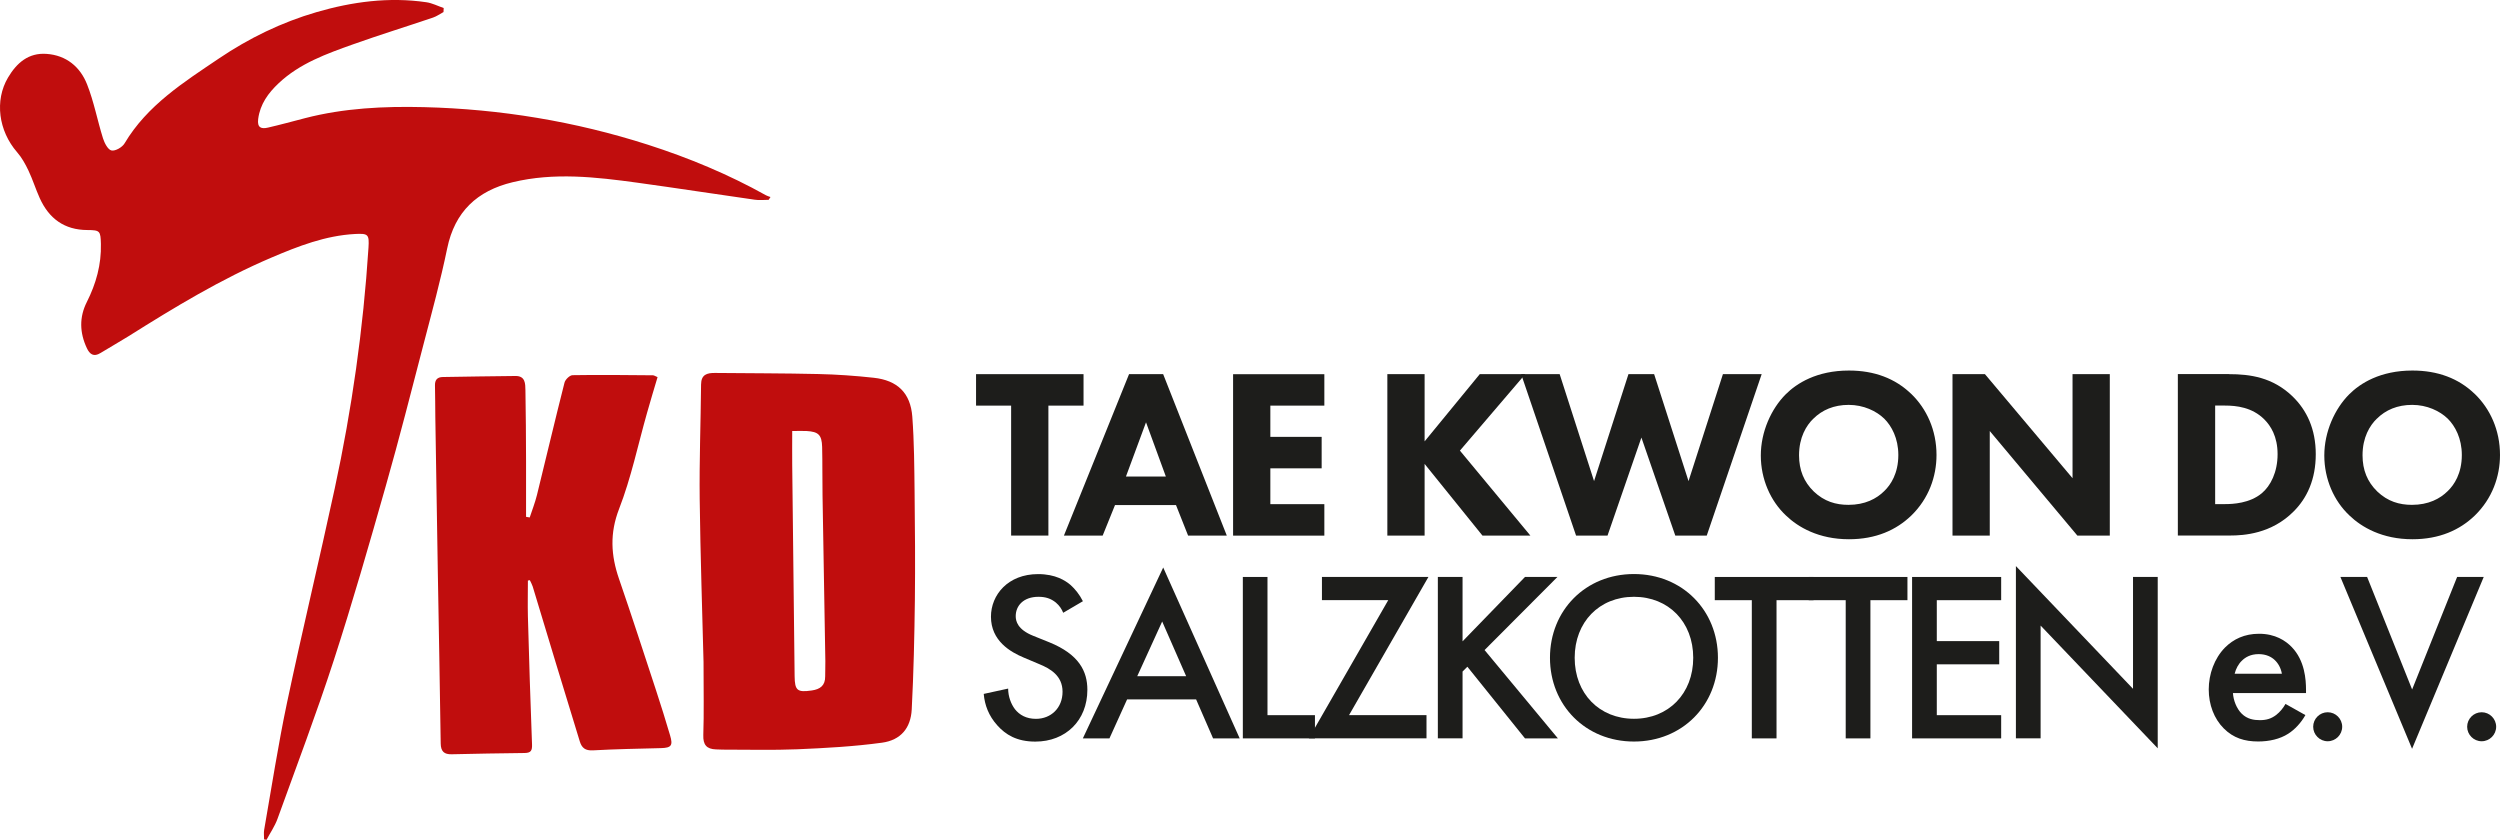 <?xml version="1.0" encoding="UTF-8"?>
<svg xmlns="http://www.w3.org/2000/svg" id="Ebene_2" data-name="Ebene 2" viewBox="0 0 436.12 146.52">
  <defs>
    <style>
      .cls-1 {
        fill: #c00d0d;
      }

      .cls-1, .cls-2 {
        stroke-width: 0px;
      }

      .cls-2 {
        fill: #1d1d1b;
      }
    </style>
  </defs>
  <g id="Ebene_1-2" data-name="Ebene 1">
    <g>
      <g>
        <path class="cls-1" d="m77.37,2.1c-.61.33-1.19.75-1.84.97-4.63,1.57-9.3,3.01-13.9,4.65-4.65,1.66-9.34,3.32-13.04,6.82-1.8,1.7-3.21,3.62-3.55,6.21-.2,1.55.55,1.78,1.71,1.51,2.17-.5,4.31-1.09,6.47-1.65,6.81-1.76,13.76-2.09,20.73-1.92,13.32.33,26.35,2.48,39.06,6.55,7.16,2.3,14.06,5.17,20.62,8.83.24.14.52.2.78.3-.11.16-.21.33-.32.49-.81,0-1.63.1-2.42-.02-6.83-.97-13.65-2.03-20.49-2.97-7.24-.99-14.51-1.83-21.76-.08-6.16,1.48-10.09,5.12-11.41,11.55-1.14,5.54-2.64,11.01-4.07,16.5-2.16,8.31-4.28,16.64-6.63,24.9-2.9,10.2-5.82,20.39-9.09,30.47-3.02,9.29-6.49,18.44-9.81,27.63-.46,1.28-1.27,2.44-1.91,3.66-.14-.02-.29-.05-.43-.07,0-.55-.08-1.12.01-1.66,1.3-7.4,2.44-14.84,3.99-22.19,2.64-12.48,5.63-24.88,8.32-37.35,2.99-13.85,4.98-27.85,5.89-42,.15-2.35-.04-2.53-2.36-2.41-5.15.28-9.88,2.12-14.55,4.11-8.79,3.74-16.93,8.68-24.99,13.75-1.6,1-3.25,1.92-4.86,2.91-1.18.73-1.88.2-2.37-.86-1.26-2.68-1.35-5.38,0-8.05,1.61-3.19,2.54-6.53,2.45-10.13-.06-2.24-.14-2.41-2.34-2.42-4.04-.01-6.72-2.01-8.33-5.57-.71-1.57-1.22-3.23-1.96-4.79-.54-1.14-1.17-2.28-1.99-3.22C-.26,22.82-.97,17.54,1.4,13.53c1.51-2.55,3.57-4.36,6.72-4.13,3.44.24,5.87,2.26,7.07,5.32,1.2,3.03,1.8,6.3,2.78,9.42.26.82.86,1.98,1.48,2.11.67.14,1.88-.56,2.28-1.24,3.96-6.66,10.32-10.66,16.48-14.82,5.23-3.53,10.92-6.3,17-8.07,6.25-1.82,12.65-2.68,19.16-1.73,1.04.15,2.02.67,3.03,1.01,0,.23-.02.46-.03.69Z"></path>
        <path class="cls-1" d="m122.73,115.47c-.21-8.54-.55-18.45-.67-28.37-.08-6.68.18-13.36.24-20.04.02-1.72,1.03-2.01,2.42-2,6.02.06,12.04.05,18.05.19,3.22.07,6.45.3,9.65.65,4.14.45,6.42,2.65,6.73,6.79.33,4.42.35,8.87.4,13.31.07,6.22.12,12.43.05,18.65-.08,6.37-.22,12.75-.55,19.11-.17,3.26-1.92,5.35-5.18,5.8-4.89.67-9.84.94-14.78,1.15-4.34.18-8.69.05-13.03.06-.39,0-.78-.03-1.17-.04-1.62-.06-2.26-.79-2.2-2.52.13-3.79.04-7.58.04-12.74Zm15.47-40.29c0,2.16-.02,4.04,0,5.92.14,12.29.28,24.57.42,36.86.03,2.52.48,2.85,2.99,2.49,1.47-.21,2.36-.86,2.34-2.46-.01-.89.05-1.78.03-2.67-.16-9.61-.34-19.22-.49-28.83-.05-2.84,0-5.68-.07-8.52-.06-2.11-.64-2.66-2.71-2.78-.71-.04-1.42,0-2.52,0Z"></path>
        <path class="cls-1" d="m92.09,101.28c0,2.07-.05,4.15,0,6.22.21,7.45.43,14.9.72,22.34.04,1.09-.17,1.51-1.32,1.52-4.23.03-8.47.14-12.7.22-1.28.03-1.89-.47-1.91-1.87-.14-10.08-.34-20.16-.51-30.23-.15-8.9-.29-17.81-.43-26.71-.03-1.84-.01-3.67-.06-5.51-.03-.98.39-1.47,1.35-1.49,4.23-.07,8.46-.14,12.69-.18,1.73-.02,1.72,1.33,1.74,2.48.08,4.11.09,8.22.11,12.32.01,3.26,0,6.52,0,9.77l.64.11c.43-1.3.93-2.59,1.26-3.91,1.61-6.54,3.15-13.09,4.81-19.62.14-.54.92-1.29,1.41-1.29,4.67-.08,9.34-.02,14.01.02.2,0,.4.15.81.32-.62,2.09-1.25,4.15-1.83,6.22-1.59,5.6-2.78,11.36-4.88,16.76-1.65,4.26-1.43,8.1-.02,12.2,2.23,6.47,4.34,12.99,6.48,19.5.85,2.59,1.66,5.19,2.43,7.8.54,1.8.22,2.19-1.6,2.24-3.95.1-7.91.17-11.86.39-1.32.07-1.94-.42-2.29-1.57-1.38-4.53-2.78-9.05-4.15-13.58-1.36-4.47-2.7-8.95-4.06-13.43-.12-.38-.33-.74-.5-1.11-.12.02-.23.04-.35.07Z"></path>
      </g>
      <g>
        <path class="cls-2" d="m182.89,70.76v22.67h-6.5v-22.67h-6.12v-5.49h18.75v5.49h-6.12Z"></path>
        <path class="cls-2" d="m205.15,88.11h-10.64l-2.15,5.32h-6.76l11.36-28.16h5.95l11.1,28.16h-6.75l-2.11-5.32Zm-1.77-4.98l-3.46-9.46-3.5,9.46h6.97Z"></path>
        <path class="cls-2" d="m231.03,70.76h-9.42v5.45h8.95v5.49h-8.95v6.25h9.42v5.49h-15.92v-28.16h15.92v5.49Z"></path>
        <path class="cls-2" d="m248.51,77.01l9.63-11.74h7.94l-11.4,13.34,12.29,14.82h-8.36l-10.09-12.5v12.5h-6.5v-28.16h6.5v11.74Z"></path>
        <path class="cls-2" d="m272.08,65.27l6,18.66,6-18.66h4.48l6,18.66,6-18.66h6.76l-9.58,28.16h-5.49l-5.91-17.1-5.91,17.1h-5.49l-9.58-28.16h6.75Z"></path>
        <path class="cls-2" d="m333.43,68.73c2.66,2.58,4.39,6.29,4.39,10.64,0,3.76-1.35,7.6-4.39,10.56-2.62,2.53-6.17,4.14-10.89,4.14-5.28,0-8.87-2.11-10.98-4.14-2.7-2.53-4.39-6.33-4.39-10.47s1.82-8.15,4.35-10.68c1.9-1.9,5.4-4.14,11.02-4.14,4.39,0,8.06,1.35,10.89,4.1Zm-17.1,4.31c-1.22,1.18-2.49,3.25-2.49,6.38,0,2.58.84,4.64,2.58,6.33,1.82,1.73,3.84,2.32,6.04,2.32,2.87,0,4.9-1.06,6.25-2.41,1.1-1.06,2.45-3.04,2.45-6.29,0-2.91-1.18-5.07-2.45-6.33-1.39-1.35-3.63-2.41-6.21-2.41s-4.64.89-6.16,2.41Z"></path>
        <path class="cls-2" d="m340.61,93.43v-28.16h5.66l15.28,18.15v-18.15h6.5v28.16h-5.66l-15.28-18.24v18.24h-6.5Z"></path>
        <path class="cls-2" d="m388.83,65.27c3.71,0,7.64.55,11.1,3.88,2.49,2.41,4.05,5.7,4.05,10.09s-1.52,7.64-3.84,9.96c-3.88,3.93-8.74,4.22-11.1,4.22h-9.12v-28.16h8.91Zm-2.41,22.67h1.73c1.35,0,4.31-.13,6.42-1.9,1.52-1.27,2.75-3.67,2.75-6.8s-1.22-4.98-2.32-6.08c-2.11-2.11-4.86-2.41-6.84-2.41h-1.73v17.18Z"></path>
        <path class="cls-2" d="m431.73,68.73c2.66,2.58,4.39,6.29,4.39,10.64,0,3.76-1.35,7.6-4.39,10.56-2.62,2.53-6.17,4.14-10.89,4.14-5.28,0-8.87-2.11-10.98-4.14-2.7-2.53-4.39-6.33-4.39-10.47s1.82-8.15,4.35-10.68c1.9-1.9,5.4-4.14,11.02-4.14,4.39,0,8.06,1.35,10.89,4.1Zm-17.1,4.31c-1.22,1.18-2.49,3.25-2.49,6.38,0,2.58.84,4.64,2.58,6.33,1.82,1.73,3.84,2.32,6.04,2.32,2.87,0,4.9-1.06,6.25-2.41,1.1-1.06,2.45-3.04,2.45-6.29,0-2.91-1.18-5.07-2.45-6.33-1.39-1.35-3.63-2.41-6.21-2.41s-4.64.89-6.16,2.41Z"></path>
        <path class="cls-2" d="m185.47,106.89c-.25-.63-.63-1.22-1.27-1.77-.89-.72-1.82-1.01-3.04-1.01-2.62,0-3.97,1.56-3.97,3.38,0,.84.3,2.32,3.04,3.42l2.83,1.14c5.19,2.11,6.63,5.07,6.63,8.28,0,5.36-3.8,9.04-9.08,9.04-3.25,0-5.19-1.22-6.63-2.83-1.52-1.69-2.2-3.55-2.37-5.49l4.26-.93c0,1.39.51,2.7,1.18,3.59.8,1.01,1.98,1.69,3.67,1.69,2.62,0,4.64-1.9,4.64-4.73s-2.2-4.05-4.05-4.81l-2.7-1.14c-2.32-.97-5.74-2.91-5.74-7.14,0-3.8,2.96-7.43,8.23-7.43,3.04,0,4.77,1.14,5.66,1.9.76.68,1.56,1.65,2.15,2.83l-3.46,2.03Z"></path>
        <path class="cls-2" d="m208.65,122.01h-12.03l-3.08,6.8h-4.64l14.02-29.81,13.34,29.81h-4.64l-2.96-6.8Zm-1.73-4.05l-4.18-9.54-4.35,9.54h8.53Z"></path>
        <path class="cls-2" d="m221.11,100.65v24.11h8.28v4.05h-12.58v-28.16h4.31Z"></path>
        <path class="cls-2" d="m235.34,124.75h13.51v4.05h-20.52l13.85-24.11h-11.57v-4.05h18.58l-13.85,24.11Z"></path>
        <path class="cls-2" d="m255.14,111.88l10.89-11.23h5.66l-12.71,12.75,12.79,15.41h-5.74l-10.05-12.5-.84.84v11.65h-4.31v-28.16h4.31v11.23Z"></path>
        <path class="cls-2" d="m299.69,114.75c0,8.28-6.21,14.61-14.65,14.61s-14.65-6.33-14.65-14.61,6.21-14.61,14.65-14.61,14.65,6.33,14.65,14.61Zm-4.31,0c0-6.25-4.31-10.64-10.34-10.64s-10.34,4.39-10.34,10.64,4.31,10.64,10.34,10.64,10.34-4.39,10.34-10.64Z"></path>
        <path class="cls-2" d="m309.91,104.7v24.11h-4.31v-24.11h-6.46v-4.05h17.23v4.05h-6.46Z"></path>
        <path class="cls-2" d="m326.29,104.7v24.11h-4.31v-24.11h-6.46v-4.05h17.23v4.05h-6.46Z"></path>
        <path class="cls-2" d="m349.1,104.7h-11.23v7.14h10.89v4.05h-10.89v8.87h11.23v4.05h-15.54v-28.16h15.54v4.05Z"></path>
        <path class="cls-2" d="m351.67,128.81v-30.06l20.43,21.41v-19.51h4.31v29.89l-20.43-21.41v19.67h-4.31Z"></path>
        <path class="cls-2" d="m402.17,124.75c-.76,1.35-1.86,2.53-3,3.25-1.44.93-3.33,1.35-5.24,1.35-2.36,0-4.31-.59-6-2.28-1.69-1.69-2.62-4.14-2.62-6.8s.97-5.4,2.83-7.3c1.48-1.48,3.42-2.41,5.95-2.41,2.83,0,4.64,1.22,5.7,2.32,2.28,2.36,2.49,5.66,2.49,7.51v.51h-12.75c.08,1.27.63,2.7,1.52,3.59.97.97,2.15,1.14,3.17,1.14,1.14,0,1.98-.25,2.83-.89.72-.55,1.27-1.27,1.65-1.94l3.46,1.94Zm-4.1-7.22c-.17-.97-.63-1.82-1.27-2.41-.55-.51-1.44-1.01-2.79-1.01-1.44,0-2.36.59-2.91,1.14-.59.55-1.05,1.39-1.27,2.28h8.23Z"></path>
        <path class="cls-2" d="m406.06,124.25c1.39,0,2.53,1.14,2.53,2.53s-1.14,2.53-2.53,2.53-2.53-1.14-2.53-2.53,1.14-2.53,2.53-2.53Z"></path>
        <path class="cls-2" d="m412.94,100.65l7.85,19.63,7.85-19.63h4.64l-12.5,29.98-12.5-29.98h4.64Z"></path>
        <path class="cls-2" d="m432.92,124.25c1.39,0,2.53,1.14,2.53,2.53s-1.14,2.53-2.53,2.53-2.53-1.14-2.53-2.53,1.14-2.53,2.53-2.53Z"></path>
      </g>
    </g>
  </g>
</svg>
